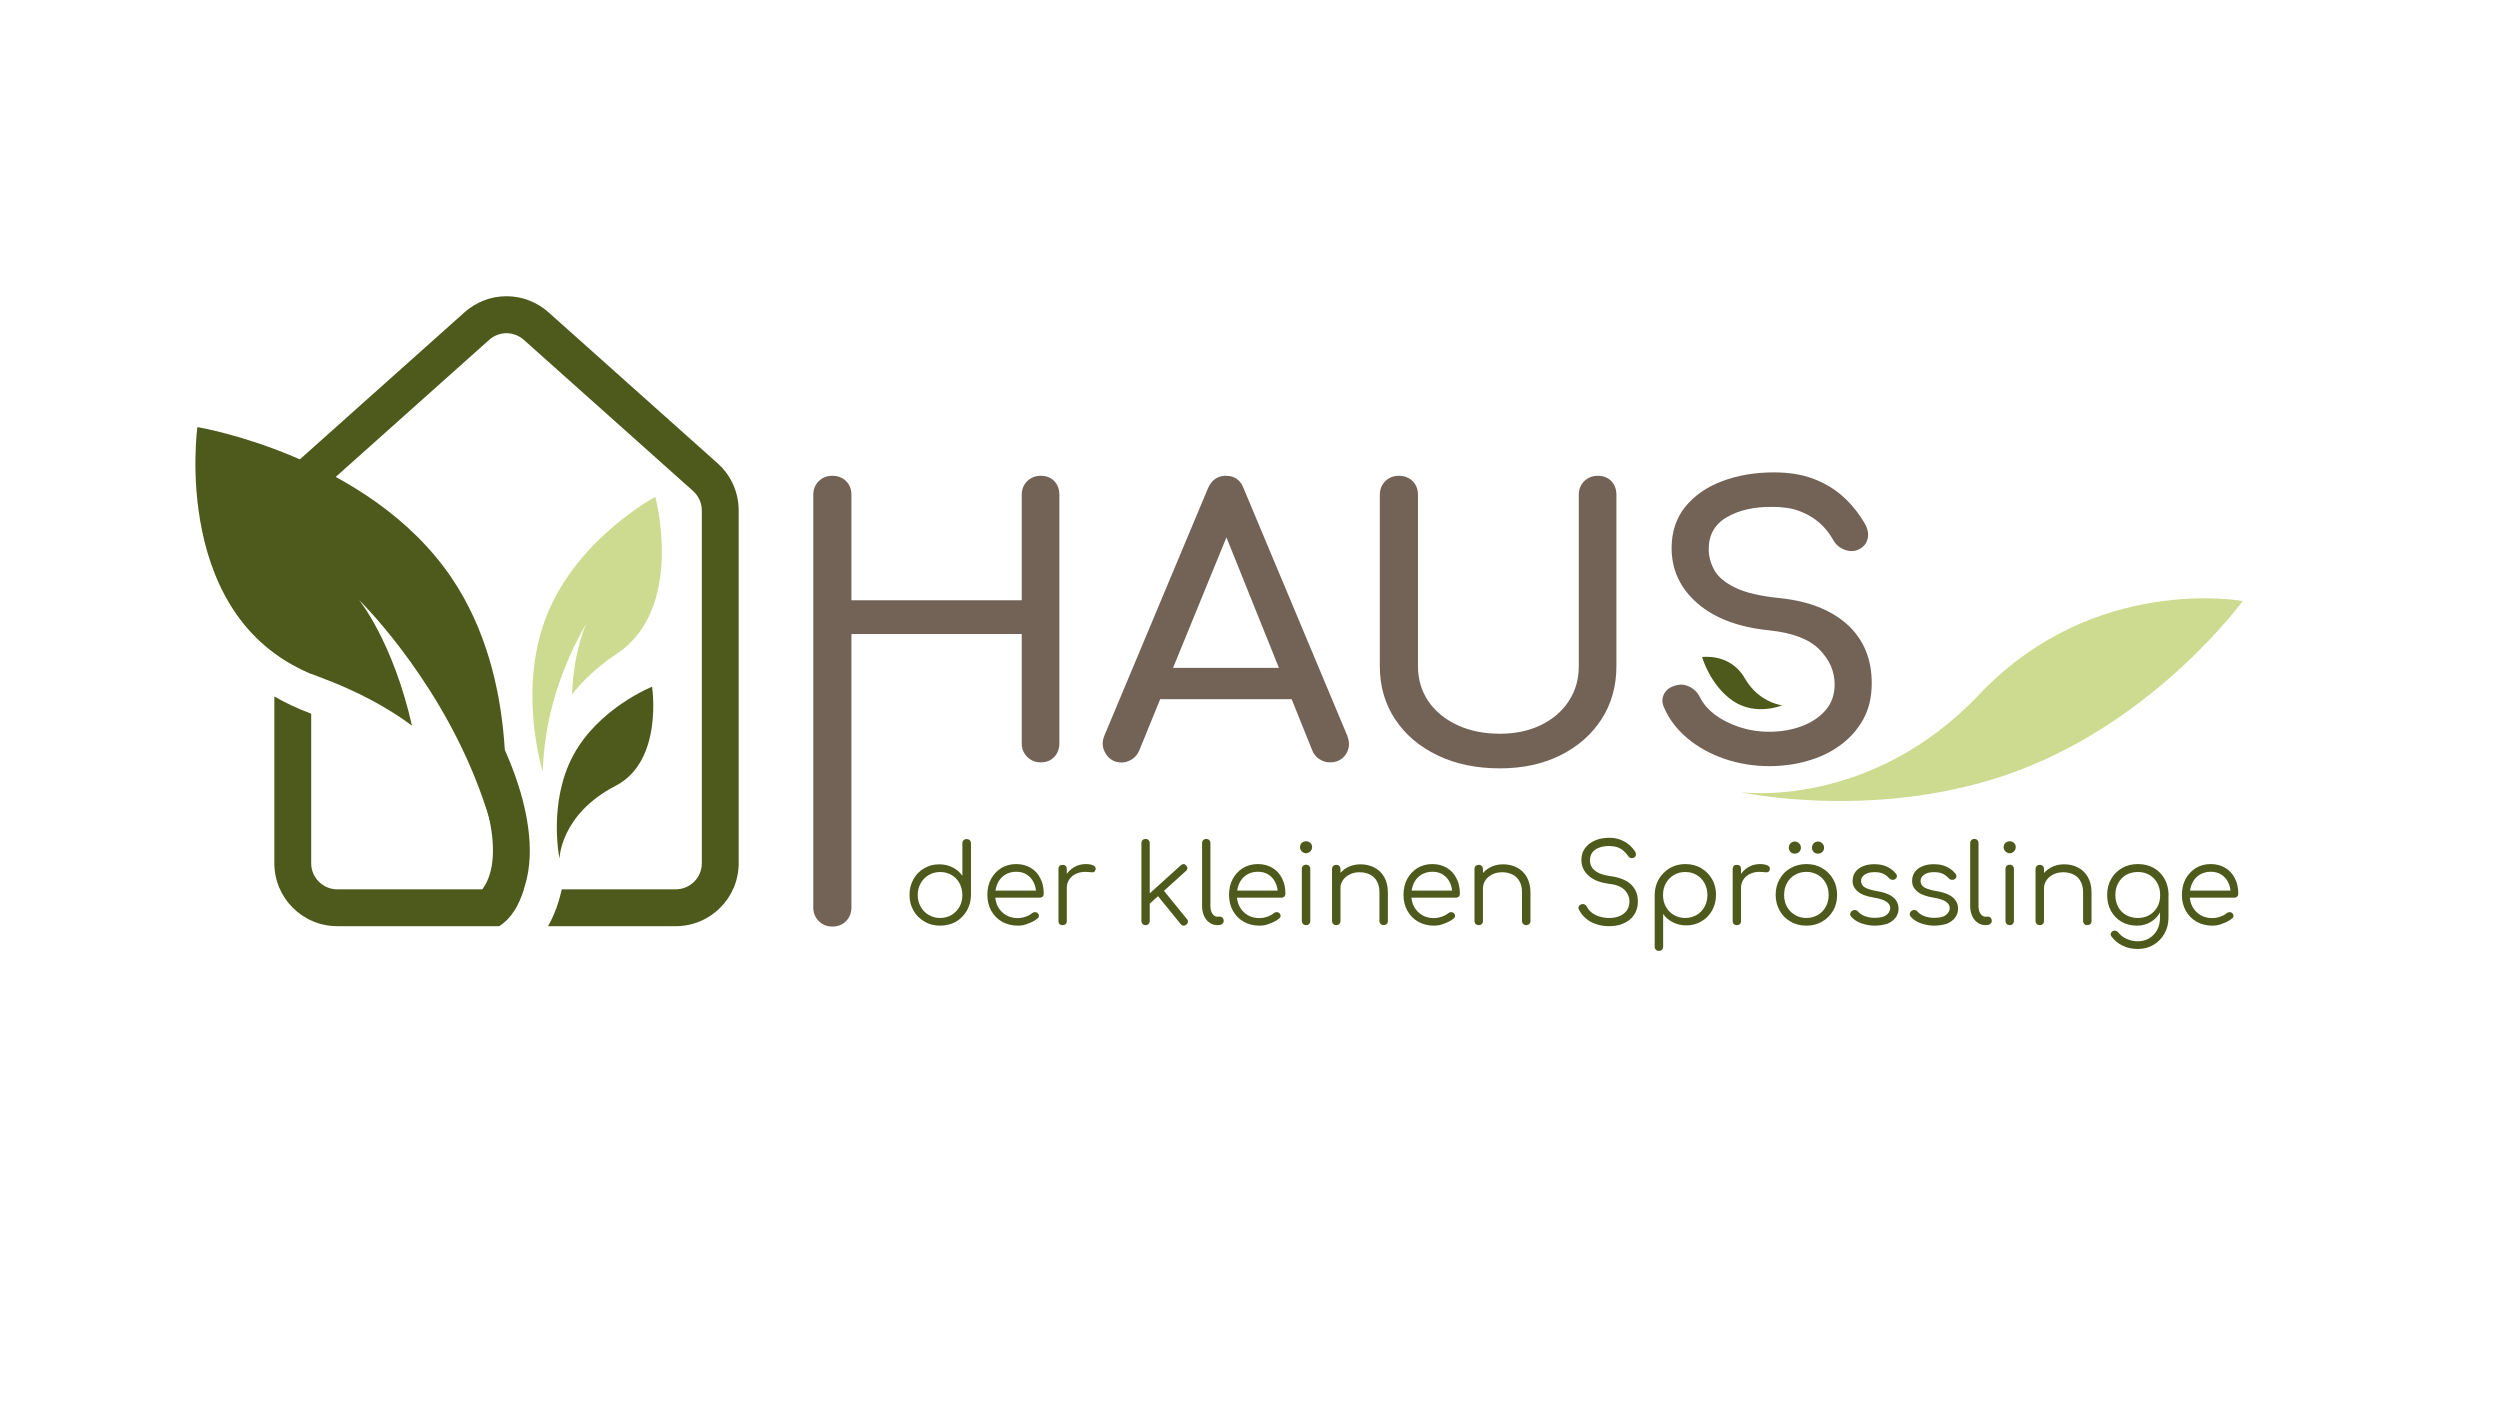 <?xml version="1.0" encoding="utf-8"?>
<!-- Generator: $$$/GeneralStr/196=Adobe Illustrator 27.6.0, SVG Export Plug-In . SVG Version: 6.00 Build 0)  -->
<svg version="1.1" id="Ebene_1" xmlns="http://www.w3.org/2000/svg" xmlns:xlink="http://www.w3.org/1999/xlink" x="0px" y="0px"
	 viewBox="0 0 1920 1080" style="enable-background:new 0 0 1920 1080;" xml:space="preserve">
<style type="text/css">
	.st0{fill:#4E5A1C;}
	.st1{fill:#CCDB8F;}
	.st2{fill:#736357;}
</style>
<path class="st0" d="M275.8,460.8c0,0,56.1,54.7,89.1,136.8c8.4,20.9,14.5,41.5,18.9,60.7c5-31.2,16.4-135.8-37.1-214.7
	C283,349.8,151.6,328,151.6,328s-21,150,92.6,191.5c30.2,11.1,53.8,24.1,72.2,37.8C301.8,492.7,275.8,460.8,275.8,460.8z"/>
<path class="st0" d="M383.8,710.1l-18.5-21.5c28.1-24.1,4.7-85.8-6.7-107.6l25.1-13.2C385.9,571.8,434.7,666.4,383.8,710.1z"/>
<g>
	<path class="st0" d="M402.3,683H259c-11,0-20-9-20-20V548.1c-10.4-3.8-19.8-8.3-28.3-13.2V663c0,26.7,21.7,48.3,48.3,48.3h124.4
		C392.7,705.4,398.7,695.1,402.3,683z"/>
	<path class="st0" d="M551.2,355.9l-130-116.1c-8.9-7.9-20.3-12.3-32.2-12.3c-11.9,0-23.3,4.4-32.2,12.3l-130,116.1
		c-10.3,9.2-16.1,22.3-16.1,36.1v109.2c8.6,6.3,18,11.8,28.3,16.4V392c0-5.7,2.4-11.1,6.7-14.9l130-116.1c3.8-3.4,8.6-5.1,13.3-5.1
		s9.5,1.7,13.3,5.1l130,116.1c4.2,3.8,6.7,9.2,6.7,14.9v271c0,11-9,20-20,20h-87.5c-2.3,9.9-5.6,19.6-10.6,28.3H519
		c26.7,0,48.3-21.7,48.3-48.3V392C567.3,378.2,561.5,365.1,551.2,355.9z"/>
</g>
<path class="st1" d="M503.3,381.6c0,0-59.3,31.5-83.1,90.3c-21.3,52.8-6.6,109.7-3.4,120.7c0.4-11.2,1.6-23.8,4.2-36.9
	c8.6-43.8,29.3-76.6,29.3-76.6s-9.6,19.4-11,54.3c8.1-10.5,19.2-21.2,34.4-31.3C526.3,467,503.3,381.6,503.3,381.6z"/>
<path class="st0" d="M429.7,659.5c0,0,0.5-34,43.1-56c36.8-19,28-76.1,28-76.1S460,543.6,440.3,580
	C420.7,616.5,429.7,659.5,429.7,659.5z"/>
<path class="st2" d="M639.2,711.6c-4.1,0-7.6-1.4-10.4-4.2c-2.8-2.8-4.2-6.3-4.2-10.4V380.1c0-4.3,1.4-7.8,4.2-10.6
	c2.8-2.7,6.3-4.1,10.4-4.1c4.3,0,7.8,1.4,10.6,4.1c2.7,2.7,4.1,6.2,4.1,10.6V461h130.8v-80.9c0-4.3,1.4-7.8,4.2-10.6
	c2.8-2.7,6.3-4.1,10.4-4.1c4.3,0,7.8,1.4,10.4,4.1c2.6,2.7,3.9,6.2,3.9,10.6v190.8c0,4.1-1.3,7.6-3.9,10.4
	c-2.6,2.8-6.1,4.2-10.4,4.2c-4.1,0-7.6-1.4-10.4-4.2s-4.2-6.3-4.2-10.4v-84H653.9V697c0,4.1-1.4,7.6-4.1,10.4
	C647.1,710.2,643.5,711.6,639.2,711.6z"/>
<path class="st2" d="M1034.7,565l-79.5-189.7c-2.4-6.6-7-9.9-13.8-9.9c-6.4,0-11,3.3-13.8,9.9l-79.2,189.1c-2.3,5.1-2,9.9,0.8,14.4
	s6.9,6.8,12.1,6.8c2.6,0,5.2-0.7,7.8-2.3c2.5-1.5,4.5-3.8,5.8-6.8L891,537h101l15.9,39.5c1.1,2.8,3,5,5.5,6.6s5.2,2.4,8,2.4
	c5.4,0,9.5-2.1,12.3-6.3C1036.4,575,1036.7,570.3,1034.7,565z M900.9,512.9l41-100.2l40.3,100.2H900.9z"/>
<path class="st2" d="M1151.9,590.1c-18,0-34-3.3-47.9-10s-24.8-15.9-32.6-27.8c-7.8-11.8-11.7-25.4-11.7-40.6V380.1
	c0-4.3,1.4-7.8,4.2-10.6c2.8-2.7,6.3-4.1,10.4-4.1c4.3,0,7.8,1.4,10.6,4.1c2.7,2.7,4.1,6.2,4.1,10.6v131.6c0,10.1,2.7,19.1,8,26.9
	c5.4,7.8,12.8,13.9,22.3,18.3c9.5,4.4,20.3,6.6,32.6,6.6c11.8,0,22.3-2.2,31.4-6.6c9.1-4.4,16.3-10.5,21.4-18.3
	c5.2-7.8,7.8-16.8,7.8-26.9V380.1c0-4.3,1.4-7.8,4.2-10.6c2.8-2.7,6.3-4.1,10.4-4.1c4.3,0,7.8,1.4,10.4,4.1s3.9,6.2,3.9,10.6v131.6
	c0,15.2-3.8,28.8-11.4,40.6s-18.2,21.1-31.7,27.8S1169.4,590.1,1151.9,590.1z"/>
<path class="st2" d="M1358.8,588.4c-12,0-23.5-1.9-34.4-5.6c-10.9-3.8-20.4-9-28.5-15.8s-14-14.6-17.8-23.4c-1.9-3.9-1.8-7.6,0.1-11
	c2-3.4,5.3-5.5,10-6.5c3.4-0.7,6.7-0.2,10,1.6s5.8,4.5,7.5,8c2.3,4.7,6,9,11.1,13c5.2,3.9,11.4,7.1,18.7,9.6
	c7.3,2.4,15,3.7,23.1,3.7c9,0,17.3-1.4,24.9-4.2s13.8-6.9,18.5-12.3c4.7-5.4,7-12,7-19.9c0-10-3.9-18.9-11.7-26.8
	c-7.8-7.9-20.6-12.8-38.5-14.7c-23.3-2.3-41.6-9.1-55-20.6c-13.3-11.5-20-25.7-20-42.6c0-12.4,3.5-22.9,10.4-31.6
	c7-8.6,16.4-15.2,28.3-19.7s25.2-6.8,39.9-6.8c11.5,0,21.5,1.6,30,4.8c8.5,3.2,16,7.6,22.4,13.2s11.9,12.3,16.6,20
	c2.6,4.1,3.7,8,3.2,11.7s-2.3,6.5-5.5,8.6c-3.6,2.3-7.4,2.7-11.6,1.4c-4.1-1.3-7.2-3.8-9.3-7.3c-3-5.4-6.7-10.1-11-13.8
	c-4.3-3.8-9.4-6.7-15.2-8.9c-5.8-2.2-12.7-3.2-20.6-3.2c-13.9-0.2-25.6,2.4-35,7.8s-14.1,13.6-14.1,24.7c0,5.6,1.5,11,4.4,16.2
	s8.3,9.6,16.1,13.4c7.8,3.8,19,6.4,33.7,7.9c22.4,2.3,39.8,9.1,52.3,20.4c12.5,11.4,18.7,26.4,18.7,45c0,10.7-2.2,20-6.6,27.9
	s-10.3,14.5-17.8,19.9c-7.4,5.4-15.9,9.4-25.4,12C1378.7,587.1,1368.9,588.4,1358.8,588.4z"/>
<g>
	<path class="st0" d="M722,710.9c-4.5,0-8.5-1-12-3.1c-3.6-2.1-6.4-4.9-8.4-8.4c-2.1-3.6-3.1-7.6-3.1-12.1s1-8.5,3-12
		c2-3.6,4.7-6.4,8.2-8.4c3.4-2.1,7.3-3.1,11.7-3.1c3.8,0,7.2,0.8,10.3,2.4c3.1,1.6,5.5,3.7,7.4,6.4v-24.9c0-1,0.3-1.8,0.9-2.4
		c0.6-0.6,1.4-0.9,2.4-0.9s1.8,0.3,2.4,0.9c0.6,0.6,0.9,1.4,0.9,2.4v40c-0.1,4.4-1.2,8.4-3.3,11.9s-4.9,6.3-8.4,8.4
		C730.4,709.9,726.4,710.9,722,710.9z M722,705c3.3,0,6.2-0.8,8.8-2.3c2.6-1.6,4.6-3.7,6.1-6.3c1.5-2.7,2.2-5.7,2.2-9.1
		c0-3.3-0.8-6.3-2.2-9c-1.5-2.7-3.5-4.8-6.1-6.3s-5.5-2.3-8.8-2.3c-3.2,0-6.1,0.8-8.7,2.3s-4.7,3.6-6.2,6.3s-2.3,5.7-2.3,9
		c0,3.4,0.8,6.4,2.3,9.1c1.5,2.7,3.6,4.8,6.2,6.3S718.8,705,722,705z"/>
	<path class="st0" d="M781.8,710.9c-4.6,0-8.6-1-12.2-3c-3.5-2-6.3-4.8-8.3-8.4c-2-3.6-3-7.6-3-12.2c0-4.6,0.9-8.7,2.8-12.2
		c1.9-3.5,4.5-6.3,7.8-8.4c3.3-2,7.2-3.1,11.5-3.1s8,1,11.2,2.9s5.7,4.6,7.4,8.1c1.8,3.4,2.6,7.4,2.6,11.8c0,0.9-0.3,1.6-0.8,2.2
		c-0.6,0.5-1.3,0.8-2.2,0.8h-36V684h36.7l-3.6,2.6c0.1-3.3-0.5-6.2-1.8-8.8c-1.2-2.6-3-4.6-5.3-6.1s-5-2.2-8.2-2.2s-6,0.8-8.5,2.3
		c-2.4,1.5-4.3,3.6-5.6,6.3s-2,5.8-2,9.2s0.7,6.5,2.2,9.2s3.5,4.7,6.1,6.3c2.6,1.5,5.6,2.3,9,2.3c2,0,4.1-0.4,6.1-1.1
		c2.1-0.7,3.7-1.6,5-2.7c0.6-0.5,1.3-0.8,2.1-0.8s1.5,0.2,2,0.6c0.7,0.7,1.1,1.4,1.1,2.2s-0.3,1.5-1,2c-1.9,1.6-4.2,2.9-7.1,3.9
		C787.3,710.4,784.5,710.9,781.8,710.9z"/>
	<path class="st0" d="M816.1,710.5c-1,0-1.8-0.3-2.4-0.8c-0.6-0.6-0.8-1.4-0.8-2.4v-39.9c0-1,0.3-1.8,0.8-2.4
		c0.6-0.6,1.4-0.8,2.4-0.8s1.8,0.3,2.4,0.8c0.6,0.6,0.8,1.4,0.8,2.4v39.9c0,1-0.3,1.8-0.8,2.4C817.9,710.2,817.1,710.5,816.1,710.5z
		 M815.6,681.9c0.2-3.5,1.1-6.6,2.8-9.4c1.7-2.8,3.8-4.9,6.5-6.5s5.7-2.4,8.9-2.4c2.6,0,4.6,0.4,6,1.1c1.4,0.7,1.9,1.8,1.6,3.2
		c-0.2,0.8-0.6,1.4-1.1,1.7s-1.2,0.4-2,0.3c-0.8-0.1-1.6-0.1-2.6-0.2c-3.2-0.3-6,0-8.4,1c-2.5,0.9-4.4,2.4-5.8,4.3
		c-1.4,1.9-2.2,4.2-2.2,6.9L815.6,681.9L815.6,681.9z"/>
	<path class="st0" d="M879.8,710.5c-1,0-1.7-0.3-2.3-0.9c-0.6-0.6-0.9-1.4-0.9-2.3v-59.8c0-1,0.3-1.7,0.9-2.3
		c0.6-0.6,1.4-0.9,2.3-0.9s1.7,0.3,2.3,0.9c0.6,0.6,0.9,1.4,0.9,2.3v59.8c0,1-0.3,1.7-0.9,2.3C881.5,710.2,880.7,710.5,879.8,710.5z
		 M881.9,695l-4-4.3l29-26.2c0.7-0.6,1.4-0.9,2.1-0.9c0.7,0,1.4,0.4,2,1.1c0.6,0.7,0.9,1.4,0.9,2.2s-0.4,1.4-1.1,2L881.9,695z
		 M911.1,710.1c-0.7,0.6-1.5,0.9-2.3,0.8c-0.8-0.1-1.5-0.5-2-1.2l-18.9-23.2l4.6-4.1l19.1,23.5c0.6,0.7,0.8,1.4,0.8,2.2
		C912.3,708.7,911.9,709.4,911.1,710.1z"/>
	<path class="st0" d="M935,710.5c-2.3,0-4.3-0.6-6.1-1.9c-1.8-1.2-3.2-3-4.2-5.2s-1.5-4.7-1.5-7.6v-48.3c0-1,0.3-1.7,0.9-2.3
		c0.6-0.6,1.4-0.9,2.3-0.9c1,0,1.7,0.3,2.3,0.9c0.6,0.6,0.9,1.4,0.9,2.3v48.3c0,2.4,0.5,4.4,1.5,5.9s2.2,2.3,3.8,2.3h2.1
		c0.8,0,1.5,0.3,2,0.9c0.5,0.6,0.8,1.4,0.8,2.3c0,1-0.4,1.7-1.1,2.3c-0.7,0.6-1.6,0.9-2.8,0.9L935,710.5L935,710.5z"/>
	<path class="st0" d="M967.4,710.9c-4.6,0-8.6-1-12.2-3c-3.5-2-6.3-4.8-8.3-8.4c-2-3.6-3-7.6-3-12.2c0-4.6,0.9-8.7,2.8-12.2
		c1.9-3.5,4.5-6.3,7.8-8.4c3.3-2,7.2-3.1,11.5-3.1s8,1,11.2,2.9s5.7,4.6,7.4,8.1c1.8,3.4,2.6,7.4,2.6,11.8c0,0.9-0.3,1.6-0.8,2.2
		c-0.6,0.5-1.3,0.8-2.2,0.8h-36V684h36.7l-3.6,2.6c0.1-3.3-0.5-6.2-1.8-8.8c-1.2-2.6-3-4.6-5.3-6.1s-5-2.2-8.2-2.2s-6,0.8-8.5,2.3
		c-2.4,1.5-4.3,3.6-5.6,6.3s-2,5.8-2,9.2s0.7,6.5,2.2,9.2s3.5,4.7,6.1,6.3c2.6,1.5,5.6,2.3,9,2.3c2,0,4.1-0.4,6.1-1.1
		c2.1-0.7,3.7-1.6,5-2.7c0.6-0.5,1.3-0.8,2.1-0.8s1.5,0.2,2,0.6c0.7,0.7,1.1,1.4,1.1,2.2s-0.3,1.5-1,2c-1.9,1.6-4.2,2.9-7.1,3.9
		C972.9,710.4,970.1,710.9,967.4,710.9z"/>
	<path class="st0" d="M1003,655.3c-1.2,0-2.3-0.5-3.2-1.4s-1.4-2-1.4-3.3c0-1.4,0.5-2.5,1.4-3.3s2-1.2,3.3-1.2
		c1.2,0,2.2,0.4,3.2,1.2c0.9,0.8,1.4,1.9,1.4,3.3c0,1.3-0.5,2.4-1.4,3.3C1005.4,654.8,1004.3,655.3,1003,655.3z M1003.1,710.5
		c-1,0-1.8-0.3-2.4-0.9c-0.6-0.6-0.9-1.4-0.9-2.4v-39.8c0-1,0.3-1.8,0.9-2.4c0.6-0.6,1.4-0.9,2.4-0.9s1.7,0.3,2.3,0.9
		c0.6,0.6,0.9,1.4,0.9,2.4v39.8c0,1-0.3,1.8-0.9,2.4C1004.9,710.2,1004.1,710.5,1003.1,710.5z"/>
	<path class="st0" d="M1026.3,710.5c-1,0-1.8-0.3-2.4-0.9c-0.6-0.6-0.9-1.4-0.9-2.3v-39.8c0-1,0.3-1.8,0.9-2.4
		c0.6-0.6,1.4-0.9,2.4-0.9s1.7,0.3,2.3,0.9c0.6,0.6,0.9,1.4,0.9,2.4v39.8c0,1-0.3,1.7-0.9,2.3C1028,710.2,1027.2,710.5,1026.3,710.5
		z M1062.7,710.5c-1,0-1.8-0.3-2.4-0.9c-0.6-0.6-0.9-1.4-0.9-2.3v-22c0-3.5-0.7-6.4-2-8.6c-1.3-2.3-3.1-4-5.4-5.1s-4.9-1.7-7.8-1.7
		c-2.8,0-5.3,0.5-7.5,1.6s-4,2.5-5.3,4.4s-2,4-2,6.4h-4.7c0.1-3.6,1.1-6.7,2.9-9.5s4.2-5,7.2-6.6s6.3-2.4,10-2.4
		c4,0,7.6,0.8,10.8,2.5c3.2,1.7,5.7,4.1,7.5,7.3s2.8,7.2,2.8,11.8v22c0,0.9-0.3,1.7-0.9,2.3C1064.4,710.2,1063.6,710.5,1062.7,710.5
		z"/>
	<path class="st0" d="M1101.4,710.9c-4.6,0-8.6-1-12.2-3c-3.5-2-6.3-4.8-8.3-8.4c-2-3.6-3-7.6-3-12.2c0-4.6,0.9-8.7,2.8-12.2
		s4.5-6.3,7.8-8.4c3.3-2,7.2-3.1,11.5-3.1s8,1,11.2,2.9s5.7,4.6,7.4,8.1c1.8,3.4,2.6,7.4,2.6,11.8c0,0.9-0.3,1.6-0.8,2.2
		c-0.6,0.5-1.3,0.8-2.2,0.8h-36V684h36.7l-3.6,2.6c0.1-3.3-0.5-6.2-1.8-8.8c-1.2-2.6-3-4.6-5.3-6.1s-5-2.2-8.2-2.2s-6,0.8-8.5,2.3
		c-2.4,1.5-4.3,3.6-5.6,6.3c-1.3,2.7-2,5.8-2,9.2s0.7,6.5,2.2,9.2s3.5,4.7,6.1,6.3c2.6,1.5,5.6,2.3,9,2.3c2,0,4.1-0.4,6.1-1.1
		c2.1-0.7,3.7-1.6,5-2.7c0.6-0.5,1.3-0.8,2.1-0.8c0.8,0,1.5,0.2,2,0.6c0.7,0.7,1.1,1.4,1.1,2.2s-0.3,1.5-1,2
		c-1.9,1.6-4.2,2.9-7.1,3.9C1106.8,710.4,1104,710.9,1101.4,710.9z"/>
	<path class="st0" d="M1135.7,710.5c-1,0-1.8-0.3-2.4-0.9c-0.6-0.6-0.9-1.4-0.9-2.3v-39.8c0-1,0.3-1.8,0.9-2.4
		c0.6-0.6,1.4-0.9,2.4-0.9s1.7,0.3,2.3,0.9c0.6,0.6,0.9,1.4,0.9,2.4v39.8c0,1-0.3,1.7-0.9,2.3
		C1137.5,710.2,1136.7,710.5,1135.7,710.5z M1172.2,710.5c-1,0-1.8-0.3-2.4-0.9c-0.6-0.6-0.9-1.4-0.9-2.3v-22c0-3.5-0.7-6.4-2-8.6
		c-1.3-2.3-3.1-4-5.4-5.1s-4.9-1.7-7.8-1.7c-2.8,0-5.3,0.5-7.5,1.6s-4,2.5-5.3,4.4s-2,4-2,6.4h-4.7c0.1-3.6,1.1-6.7,2.9-9.5
		s4.2-5,7.2-6.6s6.3-2.4,10-2.4c4,0,7.6,0.8,10.8,2.5c3.2,1.7,5.7,4.1,7.5,7.3s2.8,7.2,2.8,11.8v22c0,0.9-0.3,1.7-0.9,2.3
		C1173.8,710.2,1173.1,710.5,1172.2,710.5z"/>
	<path class="st0" d="M1235.8,711.3c-3.6,0-7-0.5-10-1.6c-3.1-1-5.8-2.5-8-4.5c-2.3-1.9-4-4.2-5.2-6.7c-0.5-0.9-0.5-1.7,0-2.5
		c0.4-0.8,1.1-1.3,2.2-1.6c0.8-0.2,1.6-0.1,2.3,0.3c0.8,0.4,1.3,1,1.7,1.8c0.8,1.6,2.1,3.1,3.7,4.4c1.6,1.3,3.6,2.3,5.9,3
		s4.7,1.1,7.5,1.1c3,0,5.7-0.5,8-1.5s4.1-2.4,5.5-4.3c1.3-1.9,2-4.2,2-6.9c0-3.4-1.3-6.4-3.8-8.9s-6.5-4.1-12-4.7
		c-6.6-0.8-11.8-2.8-15.5-6.1s-5.6-7.4-5.6-12.2c0-3.4,0.9-6.4,2.8-9c1.8-2.5,4.4-4.5,7.6-5.9s6.9-2.1,11.1-2.1
		c3.1,0,5.9,0.5,8.5,1.5c2.5,1,4.8,2.3,6.7,3.9c1.9,1.6,3.4,3.4,4.6,5.3c0.6,0.9,0.7,1.8,0.6,2.6c-0.2,0.8-0.7,1.5-1.5,2
		c-0.8,0.4-1.7,0.5-2.6,0.2s-1.5-0.8-2-1.6c-0.8-1.3-1.9-2.5-3.2-3.7c-1.3-1.2-2.8-2.1-4.6-2.8c-1.8-0.7-4-1-6.5-1.1
		c-4.5,0-8.1,0.9-10.8,2.8s-4.1,4.6-4.1,8.3c0,1.9,0.5,3.7,1.5,5.3s2.7,3,5,4.2s5.5,2,9.5,2.6c7.1,1,12.3,3.2,15.7,6.5
		c3.4,3.3,5.1,7.6,5.1,12.9c0,3.1-0.6,5.8-1.7,8.1c-1.1,2.4-2.7,4.4-4.7,6s-4.4,2.8-7,3.7C1241.8,710.9,1238.9,711.3,1235.8,711.3z"
		/>
	<path class="st0" d="M1274.1,730.3c-1,0-1.8-0.3-2.4-0.9c-0.6-0.6-0.9-1.4-0.9-2.4v-40c0.1-4.4,1.1-8.4,3.2-11.9s4.9-6.3,8.4-8.4
		c3.5-2,7.5-3.1,11.9-3.1c4.5,0,8.6,1,12.1,3.1c3.6,2.1,6.4,4.9,8.4,8.4c2.1,3.6,3.1,7.6,3.1,12.1s-1,8.5-3,12
		c-2,3.6-4.7,6.4-8.2,8.4c-3.4,2.1-7.3,3.1-11.7,3.1c-3.8,0-7.2-0.8-10.3-2.4c-3.1-1.6-5.6-3.7-7.4-6.4V727c0,1-0.3,1.8-0.9,2.4
		C1275.8,730,1275,730.3,1274.1,730.3z M1294.2,705c3.3,0,6.2-0.8,8.8-2.3c2.6-1.5,4.6-3.6,6.1-6.3s2.2-5.7,2.2-9
		c0-3.4-0.8-6.4-2.2-9.1c-1.5-2.7-3.5-4.8-6.1-6.3c-2.6-1.6-5.5-2.3-8.8-2.3c-3.2,0-6.1,0.8-8.7,2.3c-2.6,1.6-4.6,3.7-6.1,6.3
		c-1.5,2.7-2.2,5.7-2.2,9.1c0,3.3,0.7,6.3,2.2,9s3.5,4.8,6.1,6.3S1291,705,1294.2,705z"/>
	<path class="st0" d="M1333.9,710.5c-1,0-1.8-0.3-2.4-0.8c-0.6-0.6-0.8-1.4-0.8-2.4v-39.9c0-1,0.3-1.8,0.8-2.4
		c0.6-0.6,1.4-0.8,2.4-0.8s1.8,0.3,2.4,0.8c0.6,0.6,0.8,1.4,0.8,2.4v39.9c0,1-0.3,1.8-0.8,2.4
		C1335.7,710.2,1334.9,710.5,1333.9,710.5z M1333.4,681.9c0.2-3.5,1.1-6.6,2.8-9.4c1.7-2.8,3.8-4.9,6.5-6.5s5.7-2.4,8.9-2.4
		c2.6,0,4.6,0.4,6,1.1c1.4,0.7,1.9,1.8,1.6,3.2c-0.2,0.8-0.6,1.4-1.1,1.7s-1.2,0.4-2,0.3c-0.8-0.1-1.6-0.1-2.6-0.2
		c-3.2-0.3-6,0-8.4,1c-2.5,0.9-4.4,2.4-5.8,4.3c-1.4,1.9-2.2,4.2-2.2,6.9L1333.4,681.9L1333.4,681.9z"/>
	<path class="st0" d="M1387.3,710.9c-4.5,0-8.6-1-12.1-3.1c-3.6-2-6.4-4.8-8.4-8.4c-2-3.6-3.1-7.6-3.1-12.1c0-4.6,1-8.6,3.1-12.2
		c2-3.6,4.8-6.4,8.4-8.4s7.6-3.1,12.1-3.1s8.5,1,12.1,3.1c3.5,2,6.3,4.8,8.4,8.4s3.1,7.6,3.1,12.2c0,4.5-1,8.6-3.1,12.1
		c-2.1,3.6-4.9,6.4-8.4,8.4C1395.8,709.9,1391.8,710.9,1387.3,710.9z M1387.3,705c3.3,0,6.2-0.8,8.8-2.3c2.6-1.5,4.6-3.6,6.1-6.3
		s2.2-5.7,2.2-9.1c0-3.4-0.7-6.4-2.2-9.1c-1.5-2.7-3.5-4.8-6.1-6.3s-5.5-2.3-8.8-2.3s-6.2,0.8-8.8,2.3c-2.6,1.5-4.7,3.6-6.1,6.3
		c-1.5,2.7-2.2,5.7-2.2,9.1c0,3.4,0.7,6.4,2.2,9.1c1.5,2.7,3.5,4.7,6.1,6.3C1381,704.2,1384,705,1387.3,705z M1378.4,655.6
		c-1.4,0-2.5-0.4-3.3-1.3c-0.9-0.9-1.3-2-1.3-3.3c0-1.2,0.4-2.3,1.3-3.3c0.9-0.9,2-1.4,3.3-1.4s2.4,0.5,3.3,1.4s1.4,2,1.4,3.3
		c0,1.4-0.5,2.5-1.4,3.3C1380.8,655.2,1379.7,655.6,1378.4,655.6z M1396.2,655.6c-1.4,0-2.5-0.4-3.3-1.3c-0.9-0.9-1.3-2-1.3-3.3
		c0-1.2,0.4-2.3,1.3-3.3c0.9-0.9,2-1.4,3.3-1.4s2.4,0.5,3.3,1.4s1.4,2,1.4,3.3c0,1.4-0.5,2.5-1.4,3.3
		C1398.6,655.2,1397.5,655.6,1396.2,655.6z"/>
	<path class="st0" d="M1439.7,710.9c-3.3,0-6.6-0.6-9.9-1.7c-3.3-1.1-5.9-2.8-8-5.1c-0.6-0.7-0.9-1.4-0.8-2.3
		c0.1-0.8,0.5-1.6,1.3-2.2c0.8-0.6,1.6-0.8,2.5-0.7c0.8,0.1,1.6,0.5,2.1,1.1c1.4,1.6,3.2,2.8,5.4,3.6c2.2,0.8,4.7,1.3,7.4,1.3
		c4.2,0,7.2-0.7,9.1-2.2s2.8-3.2,2.9-5.2c0-2-1-3.7-2.9-5s-5.1-2.4-9.5-3.1c-5.7-0.9-9.9-2.5-12.5-4.7c-2.7-2.3-4-4.9-4-8.1
		c0-2.9,0.8-5.3,2.3-7.2s3.6-3.4,6.1-4.3c2.5-1,5.3-1.4,8.4-1.4c3.8,0,7,0.7,9.8,2c2.7,1.3,5,3.1,6.7,5.3c0.6,0.7,0.8,1.5,0.7,2.3
		c-0.1,0.8-0.6,1.4-1.4,2c-0.7,0.4-1.5,0.5-2.3,0.4c-0.9-0.1-1.6-0.6-2.2-1.2c-1.4-1.6-3.1-2.8-4.9-3.6s-4-1.1-6.4-1.1
		c-3.1,0-5.6,0.6-7.5,1.9c-1.9,1.3-2.8,2.9-2.8,4.8c0,1.3,0.4,2.4,1.1,3.4s1.9,1.8,3.6,2.5s4.1,1.4,7.2,1.9c4.2,0.7,7.6,1.7,10,3
		c2.5,1.3,4.2,2.9,5.3,4.7s1.6,3.7,1.6,5.8c0,2.7-0.8,5-2.3,7c-1.6,2-3.7,3.6-6.4,4.7C1446.4,710.3,1443.3,710.9,1439.7,710.9z"/>
	<path class="st0" d="M1485.4,710.9c-3.3,0-6.6-0.6-9.9-1.7c-3.3-1.1-5.9-2.8-8-5.1c-0.6-0.7-0.9-1.4-0.8-2.3
		c0.1-0.8,0.5-1.6,1.3-2.2c0.8-0.6,1.6-0.8,2.5-0.7c0.8,0.1,1.6,0.5,2.1,1.1c1.4,1.6,3.2,2.8,5.4,3.6c2.2,0.8,4.7,1.3,7.4,1.3
		c4.2,0,7.2-0.7,9.1-2.2s2.8-3.2,2.9-5.2c0-2-1-3.7-2.9-5s-5.1-2.4-9.5-3.1c-5.7-0.9-9.9-2.5-12.5-4.7c-2.7-2.3-4-4.9-4-8.1
		c0-2.9,0.8-5.3,2.3-7.2s3.6-3.4,6.1-4.3c2.5-1,5.3-1.4,8.4-1.4c3.8,0,7,0.7,9.8,2c2.7,1.3,5,3.1,6.7,5.3c0.6,0.7,0.8,1.5,0.7,2.3
		c-0.1,0.8-0.6,1.4-1.4,2c-0.7,0.4-1.5,0.5-2.3,0.4c-0.9-0.1-1.6-0.6-2.2-1.2c-1.4-1.6-3.1-2.8-4.9-3.6s-4-1.1-6.4-1.1
		c-3.1,0-5.6,0.6-7.5,1.9c-1.9,1.3-2.8,2.9-2.8,4.8c0,1.3,0.4,2.4,1.1,3.4s1.9,1.8,3.6,2.5s4.1,1.4,7.2,1.9c4.2,0.7,7.6,1.7,10,3
		c2.5,1.3,4.2,2.9,5.3,4.7s1.6,3.7,1.6,5.8c0,2.7-0.8,5-2.3,7c-1.6,2-3.7,3.6-6.4,4.7C1492.1,710.3,1489,710.9,1485.4,710.9z"/>
	<path class="st0" d="M1524.9,710.5c-2.3,0-4.3-0.6-6.1-1.9c-1.8-1.2-3.2-3-4.2-5.2s-1.5-4.7-1.5-7.6v-48.3c0-1,0.3-1.7,0.9-2.3
		s1.4-0.9,2.3-0.9c1,0,1.7,0.3,2.3,0.9c0.6,0.6,0.9,1.4,0.9,2.3v48.3c0,2.4,0.5,4.4,1.5,5.9s2.2,2.3,3.8,2.3h2.1
		c0.8,0,1.5,0.3,2,0.9c0.5,0.6,0.8,1.4,0.8,2.3c0,1-0.4,1.7-1.1,2.3s-1.6,0.9-2.8,0.9L1524.9,710.5L1524.9,710.5z"/>
	<path class="st0" d="M1543.4,655.3c-1.2,0-2.3-0.5-3.2-1.4c-0.9-0.9-1.4-2-1.4-3.3c0-1.4,0.5-2.5,1.4-3.3s2-1.2,3.3-1.2
		c1.2,0,2.2,0.4,3.2,1.2c0.9,0.8,1.4,1.9,1.4,3.3c0,1.3-0.5,2.4-1.4,3.3C1545.8,654.8,1544.7,655.3,1543.4,655.3z M1543.5,710.5
		c-1,0-1.8-0.3-2.4-0.9c-0.6-0.6-0.9-1.4-0.9-2.4v-39.8c0-1,0.3-1.8,0.9-2.4c0.6-0.6,1.4-0.9,2.4-0.9s1.7,0.3,2.3,0.9
		c0.6,0.6,0.9,1.4,0.9,2.4v39.8c0,1-0.3,1.8-0.9,2.4C1545.2,710.2,1544.5,710.5,1543.5,710.5z"/>
	<path class="st0" d="M1566.6,710.5c-1,0-1.8-0.3-2.4-0.9c-0.6-0.6-0.9-1.4-0.9-2.3v-39.8c0-1,0.3-1.8,0.9-2.4
		c0.6-0.6,1.4-0.9,2.4-0.9s1.7,0.3,2.3,0.9c0.6,0.6,0.9,1.4,0.9,2.4v39.8c0,1-0.3,1.7-0.9,2.3
		C1568.4,710.2,1567.6,710.5,1566.6,710.5z M1603.1,710.5c-1,0-1.8-0.3-2.4-0.9c-0.6-0.6-0.9-1.4-0.9-2.3v-22c0-3.5-0.7-6.4-2-8.6
		c-1.3-2.3-3.1-4-5.4-5.1s-4.9-1.7-7.8-1.7c-2.8,0-5.3,0.5-7.5,1.6s-4,2.5-5.3,4.4s-2,4-2,6.4h-4.7c0.1-3.6,1.1-6.7,2.9-9.5
		s4.2-5,7.2-6.6s6.3-2.4,10-2.4c4,0,7.6,0.8,10.8,2.5c3.2,1.7,5.7,4.1,7.5,7.3s2.8,7.2,2.8,11.8v22c0,0.9-0.3,1.7-0.9,2.3
		C1604.8,710.2,1604,710.5,1603.1,710.5z"/>
	<path class="st0" d="M1641.2,710.9c-4.5,0-8.4-1-11.9-3c-3.4-2-6.1-4.8-8.1-8.4s-2.9-7.6-2.9-12.2c0-4.6,1-8.7,3.1-12.3
		c2-3.6,4.8-6.3,8.4-8.4c3.6-2,7.6-3,12.1-3c4.6,0,8.6,1,12.2,3c3.5,2,6.3,4.8,8.3,8.4c2,3.6,3,7.7,3.1,12.3l-3.8,2
		c0,4.2-0.9,7.9-2.6,11.1c-1.8,3.3-4.2,5.8-7.2,7.6C1648.6,710,1645.1,710.9,1641.2,710.9z M1642,728.8c-4.5,0-8.4-0.8-11.8-2.5
		s-6.2-3.9-8.4-6.8c-0.6-0.7-0.9-1.4-0.8-2.2s0.5-1.4,1.2-2c0.7-0.5,1.6-0.7,2.5-0.5s1.6,0.6,2.1,1.3c1.6,2,3.7,3.7,6.3,4.9
		c2.6,1.2,5.6,1.9,8.9,1.9c3.2,0,6-0.8,8.6-2.3c2.5-1.5,4.6-3.7,6.1-6.4c1.5-2.8,2.2-6,2.2-9.8v-12.9l2.5-4.9l4,0.8v17.3
		c0,4.6-1,8.7-3.1,12.3c-2,3.6-4.8,6.5-8.3,8.6C1650.5,727.7,1646.5,728.8,1642,728.8z M1641.8,705c3.3,0,6.3-0.7,8.9-2.2
		s4.6-3.6,6.1-6.2c1.5-2.7,2.2-5.7,2.2-9.2c0-3.4-0.7-6.5-2.2-9.2s-3.5-4.8-6.1-6.3s-5.5-2.2-8.9-2.2s-6.3,0.8-8.9,2.2
		c-2.6,1.5-4.6,3.6-6.1,6.3s-2.2,5.8-2.2,9.2s0.7,6.5,2.2,9.2s3.5,4.7,6.1,6.2C1635.5,704.2,1638.5,705,1641.8,705z"/>
	<path class="st0" d="M1699.2,710.9c-4.6,0-8.6-1-12.2-3c-3.5-2-6.3-4.8-8.3-8.4c-2-3.6-3-7.6-3-12.2c0-4.6,0.9-8.7,2.8-12.2
		s4.5-6.3,7.8-8.4c3.3-2,7.2-3.1,11.5-3.1s8,1,11.2,2.9s5.7,4.6,7.4,8.1c1.8,3.4,2.6,7.4,2.6,11.8c0,0.9-0.3,1.6-0.8,2.2
		c-0.6,0.5-1.3,0.8-2.2,0.8h-36V684h36.7l-3.6,2.6c0.1-3.3-0.5-6.2-1.8-8.8c-1.2-2.6-3-4.6-5.3-6.1s-5-2.2-8.2-2.2s-6,0.8-8.5,2.3
		c-2.4,1.5-4.3,3.6-5.6,6.3c-1.3,2.7-2,5.8-2,9.2s0.7,6.5,2.2,9.2s3.5,4.7,6.1,6.3c2.6,1.5,5.6,2.3,9,2.3c2,0,4.1-0.4,6.1-1.1
		c2.1-0.7,3.7-1.6,5-2.7c0.6-0.5,1.3-0.8,2.1-0.8c0.8,0,1.5,0.2,2,0.6c0.7,0.7,1.1,1.4,1.1,2.2s-0.3,1.5-1,2
		c-1.9,1.6-4.2,2.9-7.1,3.9C1704.6,710.4,1701.8,710.9,1699.2,710.9z"/>
</g>
<path class="st1" d="M1336.8,608.4c0,0,99.1,13.8,183.4-75.2c88-92.8,202.2-71.6,202.2-71.6s-64.9,89.3-171.3,129.8
	S1336.8,608.4,1336.8,608.4z"/>
<path class="st0" d="M1368.7,541.7c0,0-18-2-28.7-20.8c-11.1-19.5-32.8-16.3-32.8-16.3s6.1,21.7,23.7,33.7
	C1348.5,550.2,1368.7,541.7,1368.7,541.7z"/>
</svg>
